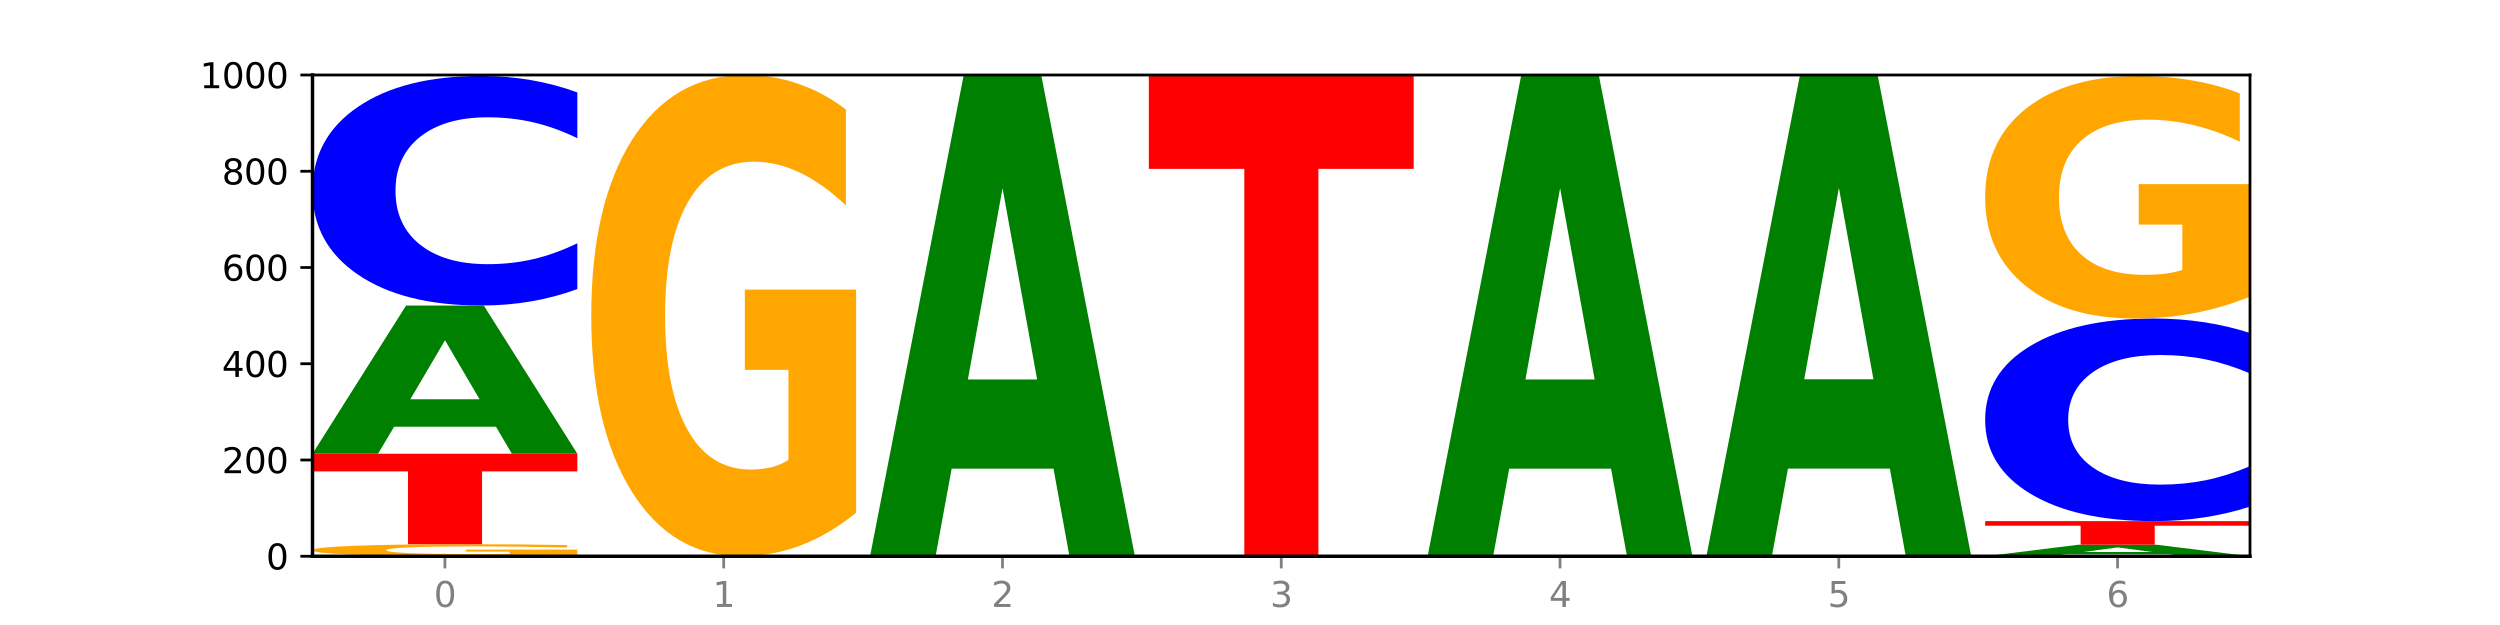<?xml version="1.0" encoding="utf-8" standalone="no"?>
<!DOCTYPE svg PUBLIC "-//W3C//DTD SVG 1.1//EN"
  "http://www.w3.org/Graphics/SVG/1.1/DTD/svg11.dtd">
<svg xmlns:xlink="http://www.w3.org/1999/xlink" width="720pt" height="180pt" viewBox="0 0 720 180" xmlns="http://www.w3.org/2000/svg" version="1.1">
 <defs>
  <style type="text/css">*{stroke-linejoin: round; stroke-linecap: butt}</style>
 </defs>
 <g id="figure_1">
  <g id="patch_1">
   <path d="M 0 180 
L 720 180 
L 720 0 
L 0 0 
z
" style="fill: #ffffff"/>
  </g>
  <g id="axes_1">
   <g id="patch_2">
    <path d="M 90 160.2 
L 648 160.2 
L 648 21.6 
L 90 21.6 
z
" style="fill: #ffffff"/>
   </g>
   <g id="line2d_1">
    <path d="M 90 160.2 
L 648 160.2 
" clip-path="url(#p209cf480b2)" style="fill: none; stroke: #000000; stroke-width: 0.5; stroke-linecap: square"/>
   </g>
   <g id="patch_3">
    <path d="M 166.273 159.886 
Q 158.581 160.043 150.308 160.122 
Q 142.034 160.2 133.214 160.2 
Q 113.282 160.2 101.641 159.733 
Q 90 159.267 90 158.469 
Q 90 157.661 101.846 157.198 
Q 113.709 156.735 134.342 156.735 
Q 142.291 156.735 149.573 156.798 
Q 156.872 156.86 163.333 156.983 
L 163.333 157.674 
Q 156.667 157.516 150.068 157.438 
Q 143.47 157.359 136.838 157.359 
Q 124.564 157.359 117.914 157.647 
Q 111.265 157.934 111.265 158.469 
Q 111.265 158.998 117.675 159.287 
Q 124.085 159.576 135.88 159.576 
Q 139.094 159.576 141.846 159.559 
Q 144.598 159.542 146.786 159.506 
L 146.786 158.858 
L 134.222 158.858 
L 134.222 158.28 
L 166.273 158.28 
L 166.273 159.886 
z
" clip-path="url(#p209cf480b2)" style="fill: #ffa600"/>
   </g>
   <g id="patch_4">
    <path d="M 90 130.678 
L 166.273 130.678 
L 166.273 135.76 
L 138.833 135.76 
L 138.833 156.735 
L 117.494 156.735 
L 117.494 135.76 
L 90 135.76 
L 90 130.678 
z
" clip-path="url(#p209cf480b2)" style="fill: #ff0000"/>
   </g>
   <g id="patch_5">
    <path d="M 142.835 122.902 
L 113.501 122.902 
L 108.87 130.678 
L 90 130.678 
L 116.948 87.989 
L 139.326 87.989 
L 166.273 130.678 
L 147.419 130.678 
L 142.835 122.902 
z
M 118.18 114.979 
L 138.109 114.979 
L 128.16 97.998 
L 118.18 114.979 
z
" clip-path="url(#p209cf480b2)" style="fill: #008000"/>
   </g>
   <g id="patch_6">
    <path d="M 166.273 83.251 
Q 159.893 85.599 152.994 86.788 
Q 146.095 87.989 138.581 87.989 
Q 116.174 87.989 103.087 79.085 
Q 90 70.181 90 54.954 
Q 90 39.672 103.087 30.781 
Q 116.174 21.877 138.581 21.877 
Q 146.095 21.877 152.994 23.079 
Q 159.893 24.267 166.273 26.616 
L 166.273 39.795 
Q 159.836 36.681 153.59 35.233 
Q 147.344 33.786 140.445 33.786 
Q 128.069 33.786 120.978 39.426 
Q 113.906 45.053 113.906 54.954 
Q 113.906 64.814 120.978 70.454 
Q 128.069 76.081 140.445 76.081 
Q 147.344 76.081 153.59 74.633 
Q 159.836 73.172 166.273 70.058 
L 166.273 83.251 
z
" clip-path="url(#p209cf480b2)" style="fill: #0000ff"/>
   </g>
   <g id="patch_7">
    <path d="M 246.561 147.66 
Q 238.869 153.93 230.595 157.079 
Q 222.322 160.2 213.501 160.2 
Q 193.57 160.2 181.929 141.533 
Q 170.288 122.866 170.288 90.943 
Q 170.288 58.648 182.134 40.124 
Q 193.997 21.6 214.63 21.6 
Q 222.578 21.6 229.86 24.119 
Q 237.159 26.61 243.621 31.535 
L 243.621 59.163 
Q 236.954 52.836 230.356 49.715 
Q 223.758 46.566 217.125 46.566 
Q 204.852 46.566 198.202 58.075 
Q 191.553 69.556 191.553 90.943 
Q 191.553 112.129 197.963 123.696 
Q 204.373 135.234 216.168 135.234 
Q 219.382 135.234 222.134 134.576 
Q 224.886 133.889 227.074 132.457 
L 227.074 106.518 
L 214.51 106.518 
L 214.51 83.413 
L 246.561 83.413 
L 246.561 147.66 
z
" clip-path="url(#p209cf480b2)" style="fill: #ffa600"/>
   </g>
   <g id="patch_8">
    <path d="M 303.41 134.977 
L 274.077 134.977 
L 269.445 160.2 
L 250.576 160.2 
L 277.523 21.739 
L 299.901 21.739 
L 326.849 160.2 
L 307.995 160.2 
L 303.41 134.977 
z
M 278.755 109.278 
L 298.685 109.278 
L 288.736 54.203 
L 278.755 109.278 
z
" clip-path="url(#p209cf480b2)" style="fill: #008000"/>
   </g>
   <g id="patch_9">
    <path d="M 330.863 21.6 
L 407.137 21.6 
L 407.137 48.631 
L 379.696 48.631 
L 379.696 160.2 
L 358.357 160.2 
L 358.357 48.631 
L 330.863 48.631 
L 330.863 21.6 
z
" clip-path="url(#p209cf480b2)" style="fill: #ff0000"/>
   </g>
   <g id="patch_10">
    <path d="M 463.986 134.977 
L 434.652 134.977 
L 430.021 160.2 
L 411.151 160.2 
L 438.099 21.739 
L 460.477 21.739 
L 487.424 160.2 
L 468.571 160.2 
L 463.986 134.977 
z
M 439.331 109.278 
L 459.261 109.278 
L 449.311 54.203 
L 439.331 109.278 
z
" clip-path="url(#p209cf480b2)" style="fill: #008000"/>
   </g>
   <g id="patch_11">
    <path d="M 544.273 134.951 
L 514.94 134.951 
L 510.308 160.2 
L 491.439 160.2 
L 518.386 21.6 
L 540.765 21.6 
L 567.712 160.2 
L 548.858 160.2 
L 544.273 134.951 
z
M 519.618 109.228 
L 539.548 109.228 
L 529.599 54.096 
L 519.618 109.228 
z
" clip-path="url(#p209cf480b2)" style="fill: #008000"/>
   </g>
   <g id="patch_12">
    <path d="M 624.561 159.594 
L 595.228 159.594 
L 590.596 160.2 
L 571.727 160.2 
L 598.674 156.874 
L 621.052 156.874 
L 648 160.2 
L 629.146 160.2 
L 624.561 159.594 
z
M 599.906 158.977 
L 619.836 158.977 
L 609.887 157.654 
L 599.906 158.977 
z
" clip-path="url(#p209cf480b2)" style="fill: #008000"/>
   </g>
   <g id="patch_13">
    <path d="M 571.727 150.082 
L 648 150.082 
L 648 151.407 
L 620.559 151.407 
L 620.559 156.874 
L 599.221 156.874 
L 599.221 151.407 
L 571.727 151.407 
L 571.727 150.082 
z
" clip-path="url(#p209cf480b2)" style="fill: #ff0000"/>
   </g>
   <g id="patch_14">
    <path d="M 648 145.9 
Q 641.62 147.973 634.721 149.021 
Q 627.822 150.082 620.308 150.082 
Q 597.901 150.082 584.814 142.223 
Q 571.727 134.365 571.727 120.925 
Q 571.727 107.437 584.814 99.59 
Q 597.901 91.732 620.308 91.732 
Q 627.822 91.732 634.721 92.792 
Q 641.62 93.841 648 95.914 
L 648 107.546 
Q 641.562 104.798 635.317 103.52 
Q 629.071 102.242 622.172 102.242 
Q 609.796 102.242 602.705 107.22 
Q 595.633 112.186 595.633 120.925 
Q 595.633 129.628 602.705 134.606 
Q 609.796 139.572 622.172 139.572 
Q 629.071 139.572 635.317 138.294 
Q 641.562 137.004 648 134.256 
L 648 145.9 
z
" clip-path="url(#p209cf480b2)" style="fill: #0000ff"/>
   </g>
   <g id="patch_15">
    <path d="M 648 85.411 
Q 640.308 88.571 632.034 90.159 
Q 623.761 91.732 614.94 91.732 
Q 595.009 91.732 583.368 82.323 
Q 571.727 72.915 571.727 56.826 
Q 571.727 40.549 583.573 31.213 
Q 595.436 21.877 616.068 21.877 
Q 624.017 21.877 631.299 23.147 
Q 638.598 24.402 645.06 26.884 
L 645.06 40.809 
Q 638.393 37.62 631.795 36.047 
Q 625.197 34.46 618.564 34.46 
Q 606.291 34.46 599.641 40.261 
Q 592.992 46.047 592.992 56.826 
Q 592.992 67.504 599.402 73.334 
Q 605.812 79.149 617.607 79.149 
Q 620.821 79.149 623.573 78.817 
Q 626.325 78.471 628.513 77.749 
L 628.513 64.676 
L 615.949 64.676 
L 615.949 53.031 
L 648 53.031 
L 648 85.411 
z
" clip-path="url(#p209cf480b2)" style="fill: #ffa600"/>
   </g>
   <g id="matplotlib.axis_1">
    <g id="xtick_1">
     <g id="line2d_2">
      <defs>
       <path id="mef618d9464" d="M 0 0 
L 0 3.5 
" style="stroke: #808080; stroke-width: 0.8"/>
      </defs>
      <g>
       <use xlink:href="#mef618d9464" x="128.137" y="160.2" style="fill: #808080; stroke: #808080; stroke-width: 0.8"/>
      </g>
     </g>
     <g id="text_1">
      <!-- 0 -->
      <g style="fill: #808080" transform="translate(124.955 174.798) scale(0.1 -0.1)">
       <defs>
        <path id="DejaVuSans-30" d="M 2034 4250 
Q 1547 4250 1301 3770 
Q 1056 3291 1056 2328 
Q 1056 1369 1301 889 
Q 1547 409 2034 409 
Q 2525 409 2770 889 
Q 3016 1369 3016 2328 
Q 3016 3291 2770 3770 
Q 2525 4250 2034 4250 
z
M 2034 4750 
Q 2819 4750 3233 4129 
Q 3647 3509 3647 2328 
Q 3647 1150 3233 529 
Q 2819 -91 2034 -91 
Q 1250 -91 836 529 
Q 422 1150 422 2328 
Q 422 3509 836 4129 
Q 1250 4750 2034 4750 
z
" transform="scale(0.016)"/>
       </defs>
       <use xlink:href="#DejaVuSans-30"/>
      </g>
     </g>
    </g>
    <g id="xtick_2">
     <g id="line2d_3">
      <g>
       <use xlink:href="#mef618d9464" x="208.424" y="160.2" style="fill: #808080; stroke: #808080; stroke-width: 0.8"/>
      </g>
     </g>
     <g id="text_2">
      <!-- 1 -->
      <g style="fill: #808080" transform="translate(205.243 174.798) scale(0.1 -0.1)">
       <defs>
        <path id="DejaVuSans-31" d="M 794 531 
L 1825 531 
L 1825 4091 
L 703 3866 
L 703 4441 
L 1819 4666 
L 2450 4666 
L 2450 531 
L 3481 531 
L 3481 0 
L 794 0 
L 794 531 
z
" transform="scale(0.016)"/>
       </defs>
       <use xlink:href="#DejaVuSans-31"/>
      </g>
     </g>
    </g>
    <g id="xtick_3">
     <g id="line2d_4">
      <g>
       <use xlink:href="#mef618d9464" x="288.712" y="160.2" style="fill: #808080; stroke: #808080; stroke-width: 0.8"/>
      </g>
     </g>
     <g id="text_3">
      <!-- 2 -->
      <g style="fill: #808080" transform="translate(285.531 174.798) scale(0.1 -0.1)">
       <defs>
        <path id="DejaVuSans-32" d="M 1228 531 
L 3431 531 
L 3431 0 
L 469 0 
L 469 531 
Q 828 903 1448 1529 
Q 2069 2156 2228 2338 
Q 2531 2678 2651 2914 
Q 2772 3150 2772 3378 
Q 2772 3750 2511 3984 
Q 2250 4219 1831 4219 
Q 1534 4219 1204 4116 
Q 875 4013 500 3803 
L 500 4441 
Q 881 4594 1212 4672 
Q 1544 4750 1819 4750 
Q 2544 4750 2975 4387 
Q 3406 4025 3406 3419 
Q 3406 3131 3298 2873 
Q 3191 2616 2906 2266 
Q 2828 2175 2409 1742 
Q 1991 1309 1228 531 
z
" transform="scale(0.016)"/>
       </defs>
       <use xlink:href="#DejaVuSans-32"/>
      </g>
     </g>
    </g>
    <g id="xtick_4">
     <g id="line2d_5">
      <g>
       <use xlink:href="#mef618d9464" x="369" y="160.2" style="fill: #808080; stroke: #808080; stroke-width: 0.8"/>
      </g>
     </g>
     <g id="text_4">
      <!-- 3 -->
      <g style="fill: #808080" transform="translate(365.819 174.798) scale(0.1 -0.1)">
       <defs>
        <path id="DejaVuSans-33" d="M 2597 2516 
Q 3050 2419 3304 2112 
Q 3559 1806 3559 1356 
Q 3559 666 3084 287 
Q 2609 -91 1734 -91 
Q 1441 -91 1130 -33 
Q 819 25 488 141 
L 488 750 
Q 750 597 1062 519 
Q 1375 441 1716 441 
Q 2309 441 2620 675 
Q 2931 909 2931 1356 
Q 2931 1769 2642 2001 
Q 2353 2234 1838 2234 
L 1294 2234 
L 1294 2753 
L 1863 2753 
Q 2328 2753 2575 2939 
Q 2822 3125 2822 3475 
Q 2822 3834 2567 4026 
Q 2313 4219 1838 4219 
Q 1578 4219 1281 4162 
Q 984 4106 628 3988 
L 628 4550 
Q 988 4650 1302 4700 
Q 1616 4750 1894 4750 
Q 2613 4750 3031 4423 
Q 3450 4097 3450 3541 
Q 3450 3153 3228 2886 
Q 3006 2619 2597 2516 
z
" transform="scale(0.016)"/>
       </defs>
       <use xlink:href="#DejaVuSans-33"/>
      </g>
     </g>
    </g>
    <g id="xtick_5">
     <g id="line2d_6">
      <g>
       <use xlink:href="#mef618d9464" x="449.288" y="160.2" style="fill: #808080; stroke: #808080; stroke-width: 0.8"/>
      </g>
     </g>
     <g id="text_5">
      <!-- 4 -->
      <g style="fill: #808080" transform="translate(446.107 174.798) scale(0.1 -0.1)">
       <defs>
        <path id="DejaVuSans-34" d="M 2419 4116 
L 825 1625 
L 2419 1625 
L 2419 4116 
z
M 2253 4666 
L 3047 4666 
L 3047 1625 
L 3713 1625 
L 3713 1100 
L 3047 1100 
L 3047 0 
L 2419 0 
L 2419 1100 
L 313 1100 
L 313 1709 
L 2253 4666 
z
" transform="scale(0.016)"/>
       </defs>
       <use xlink:href="#DejaVuSans-34"/>
      </g>
     </g>
    </g>
    <g id="xtick_6">
     <g id="line2d_7">
      <g>
       <use xlink:href="#mef618d9464" x="529.576" y="160.2" style="fill: #808080; stroke: #808080; stroke-width: 0.8"/>
      </g>
     </g>
     <g id="text_6">
      <!-- 5 -->
      <g style="fill: #808080" transform="translate(526.394 174.798) scale(0.1 -0.1)">
       <defs>
        <path id="DejaVuSans-35" d="M 691 4666 
L 3169 4666 
L 3169 4134 
L 1269 4134 
L 1269 2991 
Q 1406 3038 1543 3061 
Q 1681 3084 1819 3084 
Q 2600 3084 3056 2656 
Q 3513 2228 3513 1497 
Q 3513 744 3044 326 
Q 2575 -91 1722 -91 
Q 1428 -91 1123 -41 
Q 819 9 494 109 
L 494 744 
Q 775 591 1075 516 
Q 1375 441 1709 441 
Q 2250 441 2565 725 
Q 2881 1009 2881 1497 
Q 2881 1984 2565 2268 
Q 2250 2553 1709 2553 
Q 1456 2553 1204 2497 
Q 953 2441 691 2322 
L 691 4666 
z
" transform="scale(0.016)"/>
       </defs>
       <use xlink:href="#DejaVuSans-35"/>
      </g>
     </g>
    </g>
    <g id="xtick_7">
     <g id="line2d_8">
      <g>
       <use xlink:href="#mef618d9464" x="609.863" y="160.2" style="fill: #808080; stroke: #808080; stroke-width: 0.8"/>
      </g>
     </g>
     <g id="text_7">
      <!-- 6 -->
      <g style="fill: #808080" transform="translate(606.682 174.798) scale(0.1 -0.1)">
       <defs>
        <path id="DejaVuSans-36" d="M 2113 2584 
Q 1688 2584 1439 2293 
Q 1191 2003 1191 1497 
Q 1191 994 1439 701 
Q 1688 409 2113 409 
Q 2538 409 2786 701 
Q 3034 994 3034 1497 
Q 3034 2003 2786 2293 
Q 2538 2584 2113 2584 
z
M 3366 4563 
L 3366 3988 
Q 3128 4100 2886 4159 
Q 2644 4219 2406 4219 
Q 1781 4219 1451 3797 
Q 1122 3375 1075 2522 
Q 1259 2794 1537 2939 
Q 1816 3084 2150 3084 
Q 2853 3084 3261 2657 
Q 3669 2231 3669 1497 
Q 3669 778 3244 343 
Q 2819 -91 2113 -91 
Q 1303 -91 875 529 
Q 447 1150 447 2328 
Q 447 3434 972 4092 
Q 1497 4750 2381 4750 
Q 2619 4750 2861 4703 
Q 3103 4656 3366 4563 
z
" transform="scale(0.016)"/>
       </defs>
       <use xlink:href="#DejaVuSans-36"/>
      </g>
     </g>
    </g>
   </g>
   <g id="matplotlib.axis_2">
    <g id="ytick_1">
     <g id="line2d_9">
      <defs>
       <path id="m985dcd0185" d="M 0 0 
L -3.5 0 
" style="stroke: #000000; stroke-width: 0.8"/>
      </defs>
      <g>
       <use xlink:href="#m985dcd0185" x="90" y="160.2" style="stroke: #000000; stroke-width: 0.8"/>
      </g>
     </g>
     <g id="text_8">
      <!-- 0 -->
      <g transform="translate(76.638 163.999) scale(0.1 -0.1)">
       <use xlink:href="#DejaVuSans-30"/>
      </g>
     </g>
    </g>
    <g id="ytick_2">
     <g id="line2d_10">
      <g>
       <use xlink:href="#m985dcd0185" x="90" y="132.48" style="stroke: #000000; stroke-width: 0.8"/>
      </g>
     </g>
     <g id="text_9">
      <!-- 200 -->
      <g transform="translate(63.913 136.279) scale(0.1 -0.1)">
       <use xlink:href="#DejaVuSans-32"/>
       <use xlink:href="#DejaVuSans-30" x="63.623"/>
       <use xlink:href="#DejaVuSans-30" x="127.246"/>
      </g>
     </g>
    </g>
    <g id="ytick_3">
     <g id="line2d_11">
      <g>
       <use xlink:href="#m985dcd0185" x="90" y="104.76" style="stroke: #000000; stroke-width: 0.8"/>
      </g>
     </g>
     <g id="text_10">
      <!-- 400 -->
      <g transform="translate(63.913 108.559) scale(0.1 -0.1)">
       <use xlink:href="#DejaVuSans-34"/>
       <use xlink:href="#DejaVuSans-30" x="63.623"/>
       <use xlink:href="#DejaVuSans-30" x="127.246"/>
      </g>
     </g>
    </g>
    <g id="ytick_4">
     <g id="line2d_12">
      <g>
       <use xlink:href="#m985dcd0185" x="90" y="77.04" style="stroke: #000000; stroke-width: 0.8"/>
      </g>
     </g>
     <g id="text_11">
      <!-- 600 -->
      <g transform="translate(63.913 80.839) scale(0.1 -0.1)">
       <use xlink:href="#DejaVuSans-36"/>
       <use xlink:href="#DejaVuSans-30" x="63.623"/>
       <use xlink:href="#DejaVuSans-30" x="127.246"/>
      </g>
     </g>
    </g>
    <g id="ytick_5">
     <g id="line2d_13">
      <g>
       <use xlink:href="#m985dcd0185" x="90" y="49.32" style="stroke: #000000; stroke-width: 0.8"/>
      </g>
     </g>
     <g id="text_12">
      <!-- 800 -->
      <g transform="translate(63.913 53.119) scale(0.1 -0.1)">
       <defs>
        <path id="DejaVuSans-38" d="M 2034 2216 
Q 1584 2216 1326 1975 
Q 1069 1734 1069 1313 
Q 1069 891 1326 650 
Q 1584 409 2034 409 
Q 2484 409 2743 651 
Q 3003 894 3003 1313 
Q 3003 1734 2745 1975 
Q 2488 2216 2034 2216 
z
M 1403 2484 
Q 997 2584 770 2862 
Q 544 3141 544 3541 
Q 544 4100 942 4425 
Q 1341 4750 2034 4750 
Q 2731 4750 3128 4425 
Q 3525 4100 3525 3541 
Q 3525 3141 3298 2862 
Q 3072 2584 2669 2484 
Q 3125 2378 3379 2068 
Q 3634 1759 3634 1313 
Q 3634 634 3220 271 
Q 2806 -91 2034 -91 
Q 1263 -91 848 271 
Q 434 634 434 1313 
Q 434 1759 690 2068 
Q 947 2378 1403 2484 
z
M 1172 3481 
Q 1172 3119 1398 2916 
Q 1625 2713 2034 2713 
Q 2441 2713 2670 2916 
Q 2900 3119 2900 3481 
Q 2900 3844 2670 4047 
Q 2441 4250 2034 4250 
Q 1625 4250 1398 4047 
Q 1172 3844 1172 3481 
z
" transform="scale(0.016)"/>
       </defs>
       <use xlink:href="#DejaVuSans-38"/>
       <use xlink:href="#DejaVuSans-30" x="63.623"/>
       <use xlink:href="#DejaVuSans-30" x="127.246"/>
      </g>
     </g>
    </g>
    <g id="ytick_6">
     <g id="line2d_14">
      <g>
       <use xlink:href="#m985dcd0185" x="90" y="21.6" style="stroke: #000000; stroke-width: 0.8"/>
      </g>
     </g>
     <g id="text_13">
      <!-- 1000 -->
      <g transform="translate(57.55 25.399) scale(0.1 -0.1)">
       <use xlink:href="#DejaVuSans-31"/>
       <use xlink:href="#DejaVuSans-30" x="63.623"/>
       <use xlink:href="#DejaVuSans-30" x="127.246"/>
       <use xlink:href="#DejaVuSans-30" x="190.869"/>
      </g>
     </g>
    </g>
   </g>
   <g id="patch_16">
    <path d="M 90 160.2 
L 90 21.6 
" style="fill: none; stroke: #000000; stroke-linejoin: miter; stroke-linecap: square"/>
   </g>
   <g id="patch_17">
    <path d="M 648 160.2 
L 648 21.6 
" style="fill: none; stroke: #000000; stroke-width: 0.8; stroke-linejoin: miter; stroke-linecap: square"/>
   </g>
   <g id="patch_18">
    <path d="M 90 160.2 
L 648 160.2 
" style="fill: none; stroke: #000000; stroke-linejoin: miter; stroke-linecap: square"/>
   </g>
   <g id="patch_19">
    <path d="M 90 21.6 
L 648 21.6 
" style="fill: none; stroke: #000000; stroke-width: 0.8; stroke-linejoin: miter; stroke-linecap: square"/>
   </g>
  </g>
 </g>
 <defs>
  <clipPath id="p209cf480b2">
   <rect x="90" y="21.6" width="558" height="138.6"/>
  </clipPath>
 </defs>
</svg>
